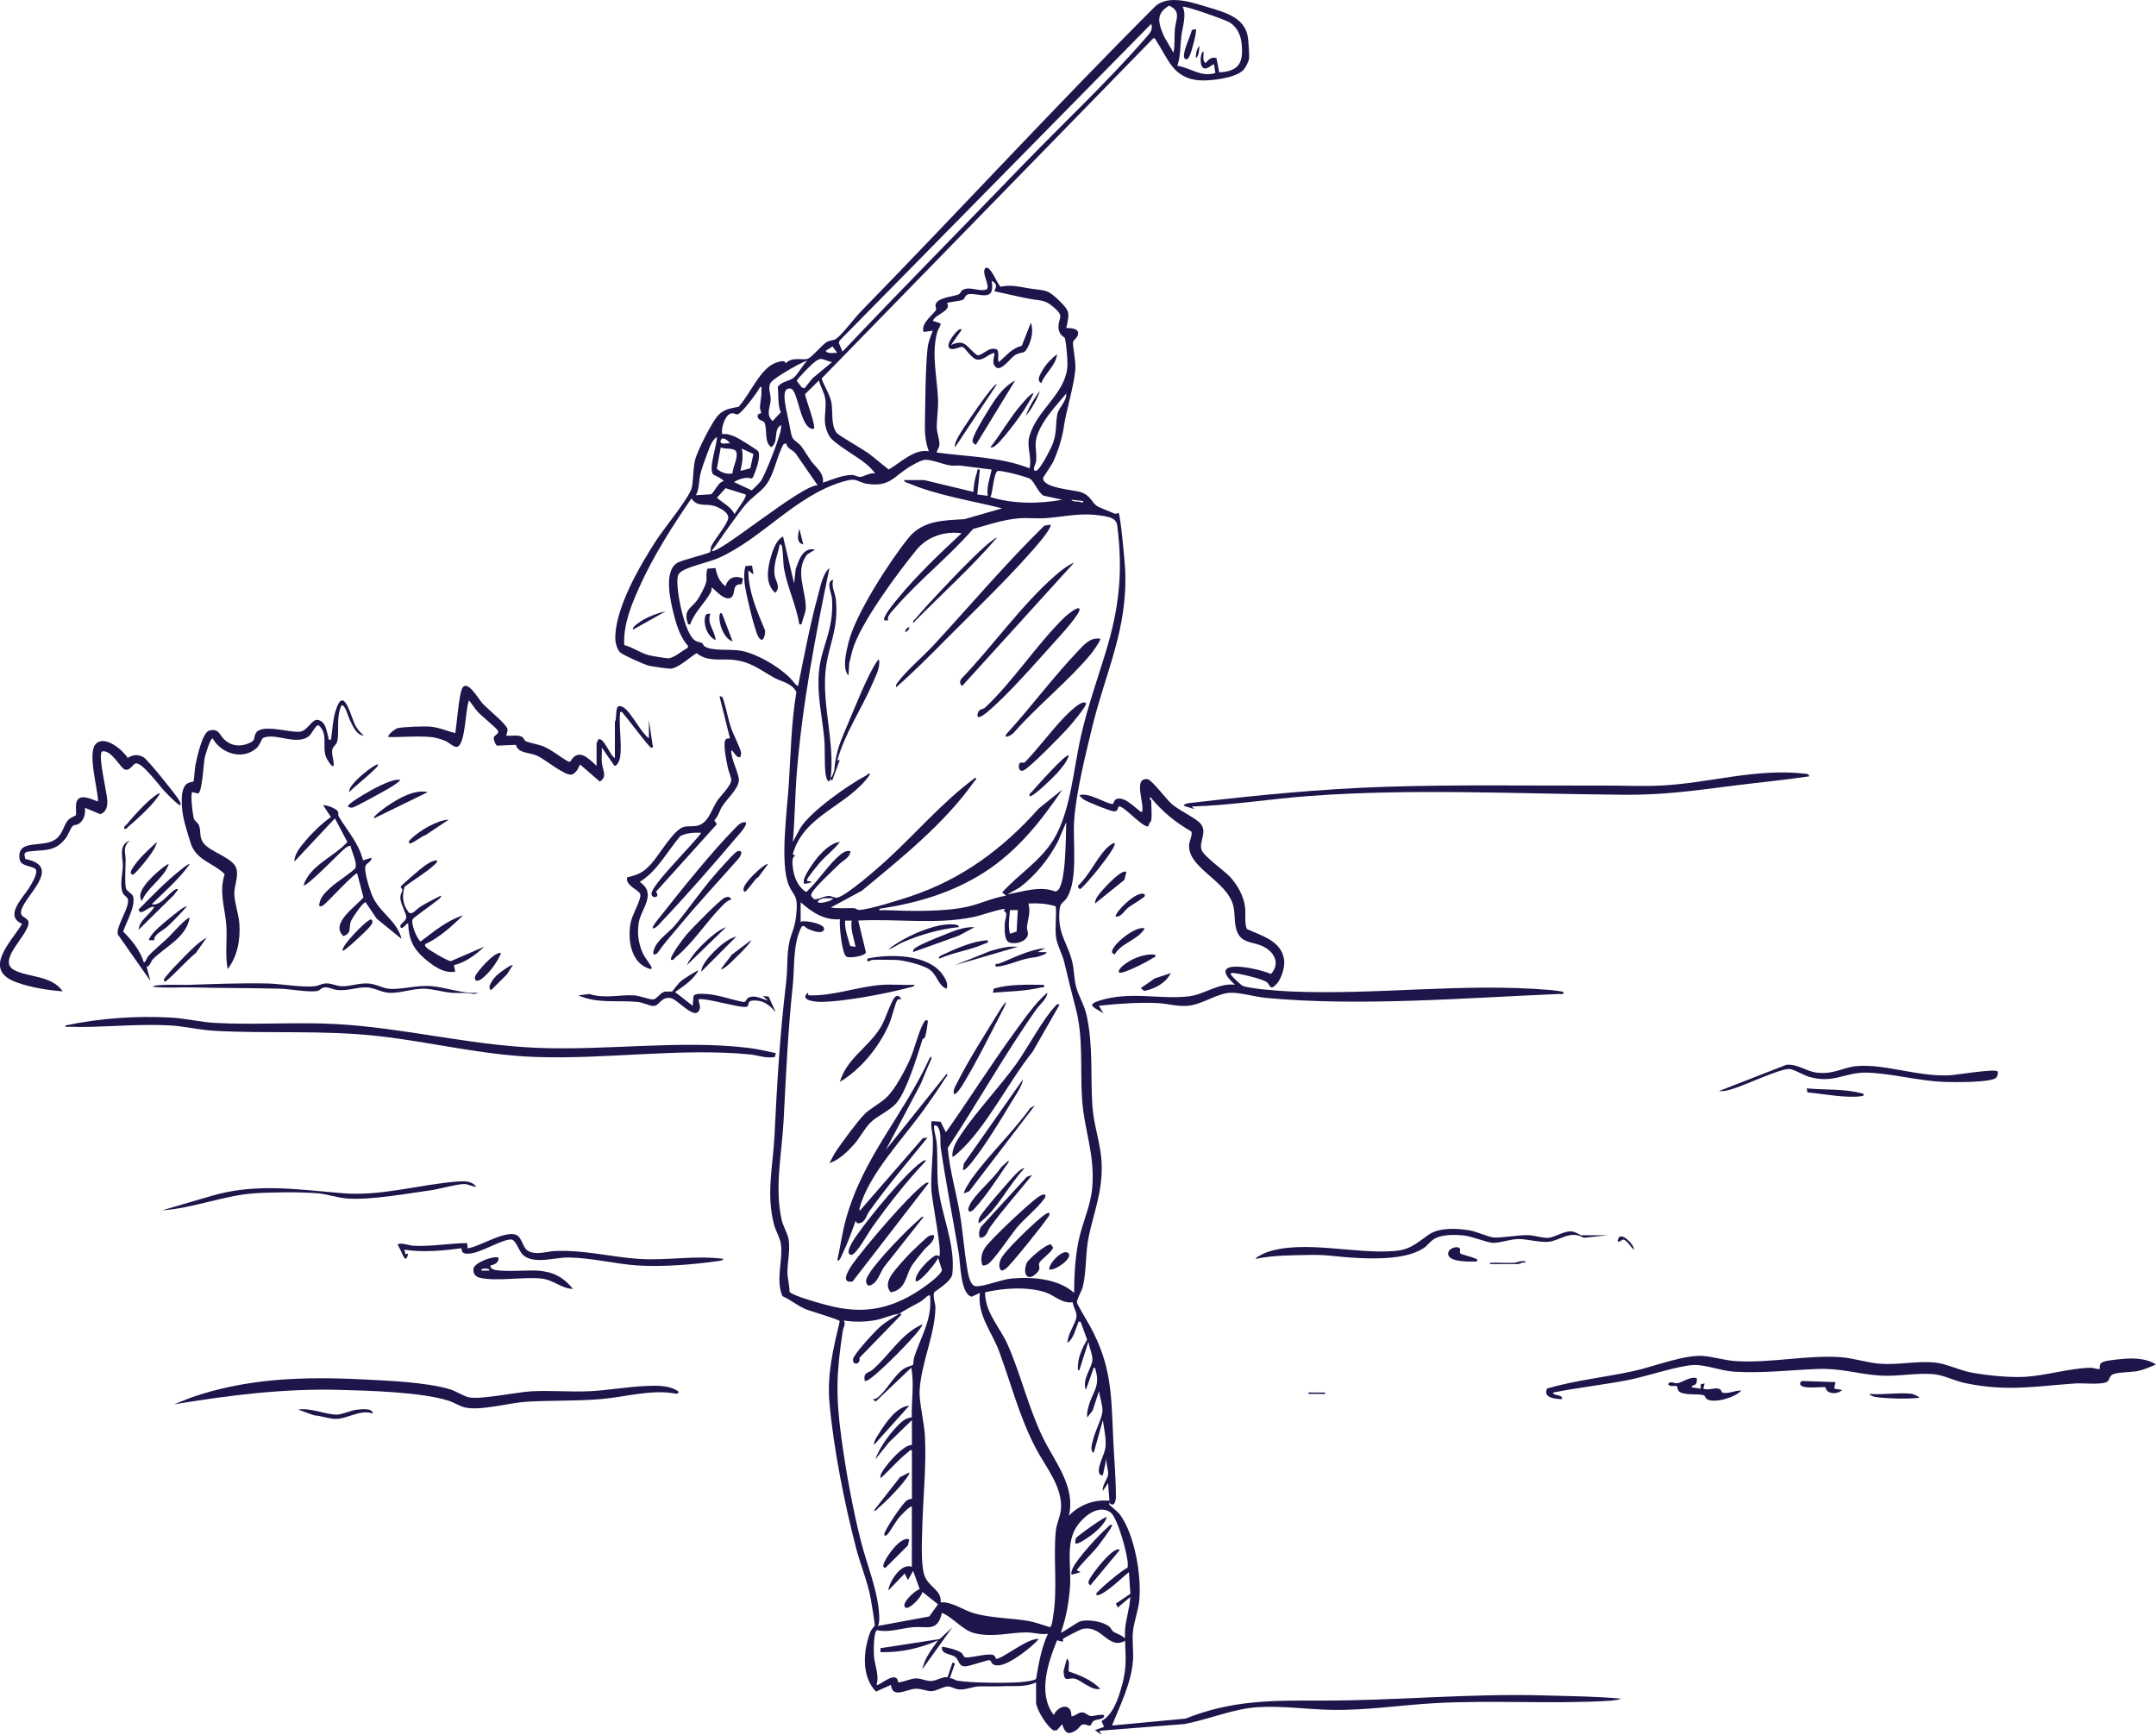 <svg width="599" height="482" viewBox="0 0 599 482" fill="none" xmlns="http://www.w3.org/2000/svg">
<g clip-path="url(#clip0_629_5895)">
<path d="M287.869 467.436C284.931 468.863 281.69 468.362 278.585 468.514C276.215 468.635 274.269 468.514 272.095 468.567C270.445 468.605 268.362 469.508 266.59 469.425C265.432 469.372 264.22 468.575 263.327 468.575C262.183 468.575 260.222 469.827 258.874 469.895C257.526 469.964 256.042 469.129 254.232 469.235C251.801 469.379 247.962 472.066 247.515 468.157L243.388 470.009C239.269 465.85 239.821 458.648 241.783 453.488C242.063 452.759 243.017 451.795 243.04 451.59C243.078 451.211 242.093 445.102 241.904 444.1C241.026 439.417 239.011 434.644 237.807 429.992C234.574 417.477 231.583 402.519 230.439 389.656C229.75 381.877 231.522 374.622 233.309 367.101C233.18 366.6 225.048 364.293 223.647 363.678C221.443 362.707 219.588 361.098 217.369 360.134C215.446 355.558 217.581 350.154 216.953 345.616C216.725 343.977 215.506 342.019 215.044 340.243C212.826 331.675 214.734 324.199 215.165 315.707C215.923 300.62 216.634 287.757 218.437 272.722C218.929 268.602 218.414 263.851 219.823 259.904C220.875 256.945 221.239 255.321 221.36 251.981C221.481 248.642 220.194 248.536 219.103 245.834C216.627 239.725 218.732 224.805 219.164 217.717C219.686 209.209 219.86 200.671 221.261 192.263C219.876 189.698 217.21 189.485 215.082 188.301C210.932 185.986 208.456 183.74 203.345 183.307C199.846 183.012 196.62 183.937 193.531 181.471C191.6 182.662 188.768 185.364 186.541 185.782C185.92 185.895 181.089 185.167 180.249 184.962C179.014 184.658 173.108 182.025 172.297 181.274C171.54 180.575 170.995 178.731 170.957 177.714C170.677 169.245 177.878 156.973 182.445 149.961C184.474 146.849 191.744 138 192.236 135.367C192.675 133.03 192.539 130.282 193.099 127.854C193.66 125.425 197.877 117.108 199.543 115.37C201.209 113.632 203.072 113.457 205.2 113.025C208.411 109.61 211.099 102.415 215.536 100.799C216.438 100.472 218.187 99.865 218.255 100.981C219.944 99.068 222.935 100.108 224.268 99.744C225.525 99.402 228.425 95.729 229.742 94.993C230.613 94.507 231.696 94.636 232.431 94.044C234.422 92.443 237.217 88.565 239.155 86.577C266.499 58.55 293.177 29.537 320.802 1.928C324.467 -1.738 331.35 0.721 335.848 2.079C340.346 3.438 345.965 4.887 346.722 10.488C346.859 11.505 347.116 15.3 347.041 16.203C346.972 17.007 346.071 18.768 345.496 19.398C343.406 21.705 336.121 22.57 333.107 22.312C325.936 21.69 324.58 16.446 321.226 11.277C321.014 10.951 320.953 10.518 320.408 10.648L228.266 105.162C228.978 107.28 230.606 109.716 231 111.894C231.454 114.398 230.787 118.079 232.446 120.28C232.953 120.948 239.602 124.75 241.094 125.82C243.108 127.262 244.94 128.977 246.917 130.457C250.287 128.514 253.937 124.682 258.064 125.387C257.193 123.08 256.913 120.728 256.958 118.269C257.087 111.78 257.072 103.113 257.7 96.799C257.867 95.107 258.563 93.452 259.154 91.881L256.61 92.238C255.656 89.779 259.661 87.146 260.048 86.068C260.192 85.666 259.843 85.18 259.896 84.786C260.154 82.668 264.879 82.441 266.34 81.796C266.878 81.56 266.939 80.892 267.363 80.627C269.407 79.374 271.899 81.15 274.079 80.422C275.329 79.572 272.361 75.55 273.883 74.396C275.367 73.963 276.965 78.912 278.032 79.671C280.993 78.98 283.507 79.784 286.271 80.187C290.61 80.817 291.012 80.331 294.419 83.678C297.319 86.531 297.145 87.047 296.229 91.145C297.198 91.123 299.417 91.198 299.523 92.42C299.644 93.786 298.258 94.378 298.137 95.008C297.925 96.086 299.016 100.601 298.743 102.954C298.122 108.388 296.282 113.655 295.495 119.005C295.063 121.927 293.821 125.759 292.541 128.431C292.102 129.341 289.792 132.589 289.792 132.855C289.792 135.655 298.228 136.058 300.326 136.763C303.029 137.674 303.234 139.549 304.816 140.641C305.036 140.793 309.367 142.63 309.678 142.713C310.178 142.858 310.73 142.463 310.768 142.501C311.321 143.047 312.495 156.214 312.586 157.99C313.434 174.732 307.247 186.404 303.453 202.015C301.583 209.71 298.872 220.555 298.417 228.296C298.069 234.215 299.493 244.233 296.502 249.325C295.623 250.82 294.593 250.623 294.389 252.672C293.73 259.267 296.32 261.445 297.789 266.788C298.448 269.178 298.349 271.683 298.932 274.02C299.622 276.767 301.295 279.219 301.939 282.3C303.771 291.058 302.923 298.73 303.499 307.329C303.847 312.573 305.801 317.756 306.051 322.978C306.429 330.81 304.036 336.334 302.499 343.491C301.537 347.999 301.886 353.243 300.841 357.493C300.538 358.722 299.114 361.029 299.213 361.917C299.273 362.441 302.272 367.427 302.832 368.452C308.966 379.721 308.709 387.614 309.307 400.212C309.549 405.335 310.034 410.768 310.034 415.884C310.034 417.083 309.504 419.01 308.216 417.523C308.231 417.69 308.141 417.917 308.216 418.069C308.3 418.259 310.533 419.966 311.207 420.9C315.259 426.531 317.084 437.49 316.569 444.29C316.334 447.371 315.032 450.505 314.759 453.404C314.517 455.969 314.963 458.846 314.767 461.426C314.312 467.634 311.23 473.773 308.936 479.442L329.374 477.522C342.232 472.385 353.348 472.468 366.926 472.506C387.871 472.567 407.81 470.472 429.051 471.079C436.146 471.284 443.257 471.322 450.329 471.975C450.329 472.195 448.043 472.506 447.611 472.536C431.633 473.553 414.708 472.316 398.511 473.235C388.894 473.781 379.481 475.291 369.796 475.086C363.034 474.942 356.249 473.925 349.456 474.343C342.664 474.76 335.954 477.727 329.056 479.033L305.467 480.9L306.02 481.992L304.21 480.717L306.747 479.807L306.035 478.213C309.284 476.361 310.677 472.013 311.654 468.514C313.419 462.192 312.487 459.445 312.548 453.412C312.578 450.535 313.934 446.764 314.009 443.743L310.556 446.65L310.019 445.572L314.055 442.833L313.646 436.822C311.412 438.643 308.966 441.117 306.497 442.582C306.331 442.681 304.513 443.834 304.574 442.833C304.604 442.271 311.889 436.033 313.214 435.653L313.328 435.183C313.6 432.716 310.511 421.666 308.565 420.247C305.074 417.713 300.568 421.689 298.819 424.679C296.161 429.233 297.622 435.441 297.297 440.639C297.039 444.79 296.184 449.678 294.76 453.571C295.033 453.837 299.235 450.718 300.205 450.467C302.393 449.906 306.126 450.482 307.982 451.803C308.701 452.319 308.86 453.002 309.322 453.374C309.867 453.814 315.206 455.559 311.215 456.417C307.489 457.214 305.558 451.37 300.568 452.653C300.053 452.789 295.487 455.134 295.328 455.385C295.063 455.81 296.267 456.561 293.685 455.757C291.171 461.942 288.24 470.609 292.761 476.513C294.063 473.751 297.781 473.022 297.668 476.885C298.789 476.862 299.546 475.716 300.727 475.792C301.583 475.845 302.302 476.71 303.014 476.809C303.65 476.892 304.627 476.513 305.467 476.498C305.998 476.49 306.937 476.209 306.747 477.059C305.998 477.902 304.718 477.606 303.847 478.167C303.302 478.524 303.181 479.397 302.87 479.458C302.166 479.587 301.424 478.858 300.583 479.23C300.174 479.412 299.629 480.308 299.091 480.679C296.858 482.197 295.858 481.643 295.116 479.063L293.67 480.725L292.829 480.846C290.981 480.004 287.854 474.828 287.854 473.052V467.406L287.869 467.436ZM326.027 14.639C326.466 12.537 326.239 10.382 326.398 8.272C326.617 5.426 328.321 3.127 324.815 1.563C320.9 3.901 321.9 6.542 323.422 10.162L326.027 14.647V14.639ZM338.756 20.104C344.42 19.815 345.534 17.227 344.935 11.9C344.685 9.653 343.557 7.331 341.55 6.185C340.248 5.441 329.116 1.472 328.571 1.89C329.745 4.166 328.511 7.513 328.208 10.086C327.89 12.803 328.003 15.55 327.11 18.275C330.782 18.844 333.592 21.515 337.666 20.286L337.287 17.91C336.909 17.554 334.834 20.316 333.834 18.275C333.463 17.516 333.387 14.753 334.372 14.268C334.485 15.368 333.963 16.764 334.917 17.538C335.773 16.559 336.515 15.732 337.961 16.134L338.733 20.096L338.756 20.104ZM319.848 6.625L233.309 94.591L233.037 95.259L234.074 97.695C250.506 80.346 267.31 63.346 283.878 46.157C294.904 34.72 307.966 22.486 318.22 10.632C319.355 9.319 320.438 8.394 319.848 6.625ZM276.238 80.93C276.927 79.534 277.04 78.927 275.511 78.016C276.571 84.148 272.103 81.371 269.226 81.727C268.021 81.879 268.135 83.002 267.522 83.306C266.908 83.609 263.417 83.936 263.145 84.216C264.349 86.47 260.07 87.153 259.154 89.134L261.343 89.87C261.297 90.766 260.661 91.343 260.411 92.215C258.7 98.355 260.366 104.707 260.616 110.968C260.722 113.639 260.214 116.554 260.275 118.959C260.313 120.257 261.017 122.094 261.002 123.376C260.987 124.56 260.404 124.757 260.237 125.736C268.885 126.905 277.805 126.92 286.036 130.108C286.786 127.08 285.135 124.295 286.021 121.16C288.043 114.026 295.51 109.754 296.487 102.506C296.736 100.677 296.29 95.782 295.858 93.93C295.79 93.627 294.131 93.21 294.071 90.902C294.01 88.595 295.57 87.981 293.473 86.03C290.262 83.048 289.739 83.716 285.946 83.01C282.697 82.41 279.456 81.575 276.222 80.915L276.238 80.93ZM232.62 98.051L231.31 96.26L229.356 97.505C230.144 98.469 231.537 97.945 232.62 98.051ZM231.159 100.609C228.19 99.964 228.364 98.863 225.881 100.958C225.237 101.497 221.292 105.413 221.367 105.838L222.768 107.659L223.518 107.887L225.699 105.155L231.151 100.609H231.159ZM224.26 100.245C224.131 100.131 221.988 101.193 221.602 101.398C220.118 102.18 214.514 105.322 213.999 106.528C213.348 108.046 214.143 109.367 214.113 110.991C214.067 113.199 212.644 115.036 214.635 116.994L216.93 114.58C215.998 112.326 216.377 109.906 216.082 107.538C216.975 106.035 219.368 105.868 220.466 104.988C221.632 104.054 223.041 101.368 224.268 100.245H224.26ZM243.161 131.565C242.502 130.639 241.639 129.766 240.791 129.03C238.421 126.981 231.575 123.209 230.432 121.198C228.092 117.092 229.826 114.383 229.265 110.71C229.023 109.139 227.895 107.295 227.531 105.709L223.662 109.526C223.874 110.991 226.797 118.443 226.085 119.187C222.246 119.43 221.829 108.357 219.686 107.978C217.543 107.598 217.907 110.513 218.126 112.053C218.414 114.102 219.171 116.979 219.573 119.346C220.133 122.602 220.489 121.874 222.246 123.589C223.048 124.37 224.525 126.958 225.366 128.112C226.691 129.926 229.008 131.406 228.629 134.13C231.083 133.272 234.15 131.937 236.77 131.975C237.489 131.982 238.299 132.544 238.989 132.514C239.996 132.468 241.805 131.17 243.161 131.58V131.565ZM211.5 114.77C211.546 114.702 211.114 113.723 211.137 113.176C211.205 111.537 211.637 110.217 211.538 108.426C211.515 108.016 211.781 107.424 211.182 107.523C210.501 108.919 205.957 115.104 204.844 115.142C204.216 115.165 203.754 114.558 202.83 114.975C201.33 115.651 200.301 119.058 200.634 120.637C202.073 120.439 203.133 120.895 204.397 121.418C205.139 121.729 210.47 125.031 210.637 125.365C211.485 127.034 209.887 130.988 209.176 132.68L208.782 132.961C207.214 132.407 205.329 133.136 203.905 133.933L208.812 136.232C208.986 136.232 211.061 134.1 211.334 133.72C212.621 131.906 216.68 121.517 216.945 119.308C216.99 118.899 217.021 118.489 216.99 118.079C214.719 119.392 216.453 122.815 214.264 124.264C212.205 122.739 213.295 119.475 212.394 117.426C212.114 116.796 210.569 116.918 210.486 115.651C210.433 114.831 211.364 114.96 211.5 114.763V114.77ZM296.221 109.352C293.389 112.805 290.141 116.053 288.414 120.287C287.081 123.574 288.126 124.871 287.877 128.127C287.816 128.886 286.62 130.616 287.687 130.844C288.755 131.072 292.072 124.439 292.496 123.285C293.715 119.923 293.177 118.018 293.76 115.081C294.124 113.268 296.396 111.484 296.221 109.352ZM198.188 131.838C196.673 130.472 199.293 123.445 199.172 121.373C197.612 122.526 197.135 124.408 196.461 126.124C195.886 127.588 195 130.07 194.629 131.572C194.114 133.637 194.318 135.777 193.364 137.591L197.484 137.348C198.37 137.059 199.596 133.758 200.99 133.758C201.338 133.28 198.317 131.96 198.188 131.846V131.838ZM202.815 123.187C202.459 122.526 200.74 121.092 200.27 122.283C199.68 123.778 202.073 123.042 202.815 123.187ZM218.437 123.194L217.695 123.414C215.794 126.799 215.165 131.535 212.932 134.601C211.447 136.642 208.918 138.114 207.192 140.141C205.616 141.985 204.057 144.261 202.656 146.151C200.982 148.42 199.468 150.841 197.726 153.057C199.271 154.431 222.745 134.608 227.168 134.843L220.996 125.919C220.178 124.955 218.626 124.628 218.437 123.194ZM203.519 131.55C203.534 129.857 205.102 127.232 204.571 125.623C204.11 124.226 201.346 124.962 200.263 124.279L199.15 130.214C200.346 131.322 201.883 131.838 203.511 131.542L203.519 131.55ZM209.319 126.139L206.086 124.644C206.578 126.784 206.169 128.719 205.723 130.836L208.456 130.123L209.319 126.139ZM251.158 133.394H256.791L270.422 136.672C270.528 134.942 270.838 132.908 271.422 131.277C271.626 130.692 271.225 130.298 272.239 130.48L271.52 137.393L274.42 137.765C274.064 135.177 275.011 132.939 275.511 130.48C272.671 130.085 269.809 129.766 266.969 129.387C266.053 129.265 265.068 129.478 264.106 129.341C261.888 129.015 259.078 127.71 257.003 127.755C255.974 127.77 253.248 129.341 252.278 129.971C248.166 132.627 247.046 135.253 241.192 134.464C237.701 133.993 238.572 132.476 233.998 133.872C220.784 137.902 211.614 149.764 199.543 155.076C196.87 156.252 191.41 157.36 189.389 158.742C188.866 159.106 188.412 159.523 188.291 160.191C187.655 163.576 190.116 175.612 192.88 177.798C193.766 178.496 194.508 178.352 195.083 178.693C195.303 178.822 195.409 179.392 195.78 179.619C197.93 180.97 202.928 180.287 205.874 180.811C210.523 181.638 217.869 186.017 220.64 189.69C220.898 190.031 221.314 190.479 221.723 190.601C223.427 182.321 225.025 173.525 227.281 165.39C227.948 162.969 228.554 159.44 230.447 157.816C226.577 176.515 222.889 195.746 221.367 214.825C220.86 221.185 220.837 227.598 220.277 233.942L222.374 230.034C225.222 225.457 235.702 218.05 240.594 215.508C240.904 215.349 241.359 214.575 241.715 215.174C235.702 223.985 223.245 226.3 220.254 237.388L221.004 237.759C219.785 238.01 220.201 240.522 220.368 241.675C220.708 244.036 221.807 246.35 223.775 247.754C224.23 247.853 224.381 247.473 224.639 247.231C227.206 244.787 229.629 241.068 232.31 238.526C233.385 237.509 234.733 236.143 236.27 236.484C236.156 238.344 234.263 239.027 233.173 240.112C231.613 241.66 226.221 246.608 225.547 248.149C225.426 248.43 225.275 248.65 225.403 248.976L226.1 249.796C226.842 250.175 229.061 248.923 230.273 248.938C231.06 248.946 231.992 249.568 232.673 249.409C235.233 248.817 243.736 241.349 246.084 239.217C254.452 231.597 261.827 222.824 270.982 216.085C271.588 216.464 270.823 216.882 270.619 217.178C262.539 228.728 250.241 238.564 239.443 247.496L230.818 252.148C232.984 252.513 235.127 252.277 237.194 252.323C237.671 252.331 238.065 252.862 238.898 252.816C241.722 252.664 249.931 250.061 252.975 249.044C267.226 244.301 278.699 235.786 288.604 224.645L295.154 219.371C289.293 228.159 282.333 236.78 273.315 242.472C264.296 248.164 254.724 250.949 244.267 252.52C244.183 253.158 245.092 252.862 245.531 252.877C252.513 253.15 262.213 253.431 268.915 251.906C272.444 251.101 275.904 249.416 279.517 248.87L278.434 247.967C283.144 242.745 289.035 239.315 292.761 233.183C297.501 225.382 298.266 213.429 300.356 204.367C302.257 196.118 304.816 189.007 307.247 181.038C310.958 168.843 312.033 158.81 310.397 145.992C310.147 144.102 308.413 143.692 306.8 143.404C300.462 142.273 296.555 143.503 290.603 143.966C288.134 144.155 285.522 143.814 283.023 144.019C278.706 144.368 274.488 145.84 270.346 146.978C263.675 154.659 255.466 161.087 248.802 168.736C248.015 169.639 246.137 171.4 246.811 172.379H245.72C244.94 171.635 248.719 167.165 249.363 166.384C254.626 159.948 261.077 153.816 267.166 148.162C262.509 147.525 257.67 149.065 254.656 152.746C249.499 159.053 238.867 173.328 236.815 180.765C236.497 181.919 236.232 183.095 235.944 184.264L235.725 187.679C233.885 185.736 235.127 181.099 235.725 178.579C237.565 170.801 247.25 155.812 252.437 149.43C256.398 144.557 262.183 144.611 267.984 144.246L278.434 141.241C270.119 139.154 260.207 137.613 252.346 134.236C251.9 134.047 251.271 134.039 251.173 133.409L251.158 133.394ZM286.309 133.136C285.476 132.476 278.025 130.601 277.199 130.867C276.063 131.231 275.851 136.915 275.147 138.122C281.591 140.042 288.566 140.042 295.139 138.85L289.921 137.712C288.452 136.87 287.513 134.084 286.317 133.136H286.309ZM207.176 137.401L201.588 135.64L199.187 138.304C200.853 139.807 203.034 140.74 204.087 142.858C204.518 141.977 207.661 137.963 207.176 137.401ZM197.302 153.361C197.461 153.171 197.37 152.238 197.643 151.706C198.748 149.574 201.52 146.409 202.262 144.292C202.906 142.448 199.634 140.869 198.105 140.482C195.878 139.921 193.796 140.945 192.1 138.494C186.806 146.174 181.528 154.469 177.682 163.014C175.387 168.114 173.138 173.533 173.433 179.24C175.758 179.809 177.984 181.486 180.264 182.048C181.089 182.253 184.883 182.905 185.61 182.905C187.2 182.913 189.563 180.758 191.024 180.029L191.176 179.505C189.245 177.342 188.169 174.383 187.435 171.59C186.428 167.773 184.118 158.848 188.154 156.404C189.586 155.539 196.923 153.831 197.309 153.376L197.302 153.361ZM300.947 139.222L297.683 138.858C297.751 139.374 299.379 139.359 299.864 139.404C300.242 139.442 301.022 139.943 300.947 139.222ZM279.872 248.498C284.174 247.769 288.975 246.024 293.208 247.716L293.859 247.42C296.259 245.151 296.093 232.03 296.221 228.47L293.866 233.942C291.246 238.845 287.672 243.254 283.257 246.624L279.865 248.498H279.872ZM231.522 249.598C230.538 249.644 229.493 249.462 228.516 249.674C227.107 249.985 226.501 251.109 228.546 250.805C229.303 250.691 231.083 250.297 231.522 249.598ZM233.347 255.419C228.932 255.73 225.578 253.476 222.443 250.684V256.148C223.525 255.51 229.197 256.74 228.963 258.106C228.667 259.836 225.6 258.546 224.616 258.151C223.715 257.787 223.162 256.55 222.518 257.863C220.269 262.515 220.784 268.738 220.254 273.808C218.884 286.815 218.391 298.343 217.71 311.328C217.233 320.488 215.15 329.747 217.149 338.854C217.589 340.842 218.899 342.808 219.133 344.516C219.55 347.574 218.755 350.739 218.77 353.592C218.778 355.118 219.376 357.22 219.345 358.874C219.913 360.066 229.932 362.737 231.81 363.139C240.162 364.907 246.75 363.724 254.027 359.39C255.603 358.457 261.524 354.472 261.698 352.856L260.608 349.41C260.51 350.526 255.186 356.795 254.429 355.96C253.838 353.994 258.775 349.039 260.116 348.788C260.388 348.735 260.691 349.001 260.964 349.039C261.789 347.893 258.965 333.633 258.791 330.999C258.488 326.393 259.313 321.24 259.169 316.413C259.116 314.781 258.533 313.18 258.791 311.51L261.343 311.677L262.789 314.607C269.248 305.507 275.177 295.998 281.758 286.982C284.567 283.135 287.407 278.915 290.959 275.804C290.989 277.473 288.899 279.052 287.937 280.425C279.161 292.872 271.724 306.274 263.311 318.963C263.849 325.178 265.651 331.181 266.689 337.298C267.514 342.178 267.855 347.286 268.658 352.082C268.915 353.615 269.369 357.409 271.285 357.394C273.89 357.371 278.146 355.489 281.16 355.231C286.854 354.738 294.033 355.277 298.417 359.231C298.433 354.571 298.713 349.532 299.622 344.948C300.636 339.833 303.037 335.151 303.468 329.861C304.218 320.572 301.159 313.855 300.614 305.136C300.091 296.894 301.022 288.394 298.895 280.266C297.759 275.917 296.729 271.85 295.707 267.433C295.207 265.285 293.745 262.652 293.427 260.61C292.996 257.848 293.594 254.622 293.306 251.807C290.777 251.04 288.346 250.919 285.711 251.04C286.415 253.484 285.597 255.176 285.332 257.438C285.234 258.273 285.734 259.115 285.552 259.798C285.052 261.711 282.197 262.416 280.501 261.9C278.918 261.415 279.123 257.984 279.145 256.671C279.161 255.533 280.251 253.522 278.896 253.15L279.161 252.505C276.056 252.991 273.148 254.251 270.074 254.873C259.979 256.914 248.742 255.222 238.443 255.784L240.586 264.64C240.268 265.665 236.013 266.317 235.164 265.801C233.892 265.027 233.127 257.119 233.355 255.412L233.347 255.419ZM282.78 252.877H280.599C280.448 255.176 280.001 257.119 280.599 259.434L282.44 258.842L282.78 252.877ZM236.618 255.791H234.801C234.642 258.227 235.558 260.557 236.217 262.857L237.709 263.077C237.217 260.618 236.255 258.379 236.618 255.791ZM260.51 313.074C260.305 312.801 259.472 312.262 259.502 313.165C259.548 314.576 260.116 316.125 260.237 317.536C260.563 321.3 260.267 325.528 260.608 329.186C261.38 337.405 265.485 345.396 264.599 353.926C264.364 356.195 259.608 358.775 259.51 359.132C259.139 360.468 259.919 362.145 259.889 363.412C259.737 370.979 255.921 378.682 255.497 386.392C255.322 389.504 256.814 395.454 256.988 399.112C257.382 407.657 256.451 416.111 256.231 424.611C256.14 428.057 255.815 434.5 256.784 437.573C257.867 441.004 261.676 441.694 261.343 445.216C264.568 444.973 267.741 447.538 271.081 448.388C275.98 449.632 280.97 449.579 285.787 450.406C287.755 450.748 289.762 451.545 291.67 452.114C292.246 451.993 292.45 449.989 292.556 449.352C293.912 441.277 292.572 433.164 293.336 425.362C293.526 423.442 294.556 421.355 294.745 419.496C295.381 413.22 290.383 407.444 287.687 402.238C283.098 393.359 280.993 384.715 277.616 375.54C275.602 370.083 271.437 365.401 272.247 359.246L269.975 360.286C266.848 359.671 266.833 350.906 266.371 348.196C264.72 338.459 262.812 328.692 261.373 318.963C261.123 317.278 261.623 314.592 260.525 313.074H260.51ZM298.009 361.834C295.086 362.266 292.935 359.899 290.413 359.064C285.529 357.447 278.623 357.872 273.678 359.079C273.671 364.725 277.782 368.694 279.941 373.567C283.553 381.725 285.673 390.923 289.626 399.195C292.927 406.101 298.932 412.924 296.964 421.166C299.856 418.1 304.051 416.567 308.231 416.976L307.86 412.059L306.414 414.244C306.126 412.681 307.732 411.011 307.86 409.66C307.989 408.31 307.096 406.299 307.497 404.781L306.406 409.881C305.717 409.994 305.414 409.585 305.308 408.962C305.013 407.202 306.921 404.09 307.141 402.056C307.383 399.749 306.725 396.903 306.406 394.589L303.862 403.688C302.651 403.05 303.499 400.834 303.764 399.764C304.279 397.662 306.164 393.989 306.293 392.168C306.406 390.589 305.566 388.191 305.316 386.567L303.574 391.917L302.052 393.852C301.931 392.775 302.166 391.803 302.431 390.779C303.415 386.977 305.672 385.277 304.475 381.034C304.369 380.662 304.392 379.926 303.87 380.017L301.689 386.203C300.553 383.281 303.287 380.169 303.499 377.976C303.65 376.397 302.522 374.333 302.408 372.732L299.864 380.738C299.258 380.837 299.478 379.858 299.493 379.456C299.569 376.815 300.803 374.462 302.03 372.193L300.235 367.268C299.311 367.124 299.667 367.344 299.478 367.776C298.698 369.529 298.334 371.829 296.608 373.096C296.517 370.842 298.826 367.776 299.076 365.909C299.243 364.634 298.145 363.124 298.024 361.841L298.009 361.834ZM249.704 365.074C247.992 365.165 245.206 366.471 243.252 366.805C240.276 367.306 237.421 367.389 234.437 366.903C235.051 368.072 234.301 368.748 234.157 369.719C232.378 381.467 232.158 387.629 233.756 399.461C235.005 408.727 236.853 418.912 239.117 427.965C240.829 434.803 243.964 441.952 244.274 449.033C244.312 449.981 244.342 450.9 243.895 451.772L258.17 449.147L260.608 445.762L256.254 442.301C256.224 443.538 252.574 447.424 251.536 446.665C250.113 445.618 254.3 441.808 255.519 441.558L253.702 436.473L252.248 439.023L251.347 437.209L246.803 441.937C247.023 439.486 250.468 434.052 253.338 435.38V418.623C252.967 418.198 250.241 421.128 249.885 421.53C248.863 422.683 247.114 425.871 246.447 426.463C246.008 426.85 245.539 426.736 245.72 426.099C246.152 424.558 250.605 417.94 251.877 416.954C252.543 416.438 253.354 416.513 253.354 416.438V402.959C252.717 402.8 252.627 403.225 252.263 403.506C249.681 405.486 247.227 408.385 244.812 410.609C244.532 410.662 244.592 410.275 244.63 410.063C244.903 408.317 250.892 401.259 253.354 401.502V394.581L246.985 400.766L243.176 405.502C244.221 402.534 246.667 399.058 248.802 396.759C250.06 395.401 251.347 394.012 253.308 393.807C253.195 389.155 254.05 384.609 253.172 380.01L243.29 389.428L242.449 388.76C243.055 388.798 243.456 388.601 243.926 388.236C246.296 386.354 248.31 382.309 250.991 380.382C251.794 379.805 253.573 379.35 253.664 379.236C253.77 379.107 253.778 377.756 253.967 377.171C255.686 371.829 258.889 366.721 258.435 360.885C258.404 360.498 258.639 359.671 257.897 359.982C257.526 360.142 256.375 361.318 255.64 361.728C253.619 362.851 251.672 363.83 249.719 365.082C249.961 365.067 250.461 364.953 250.446 365.264L238.784 377.278C239.17 379.175 236.808 379.494 236.997 377.672C237.141 376.291 243.411 369.514 244.827 368.368C246.243 367.222 248.129 366.099 249.726 365.082L249.704 365.074ZM291.133 453.958C289.096 454.262 287.089 453.556 285.135 453.564C280.312 453.594 276.268 454.975 271.05 453.867C267.507 453.116 265.015 449.549 261.706 448.122C260.441 453.594 257.632 451.75 253.528 452.137C250.279 452.44 246.932 453.685 243.691 452.949C242.691 453.139 242.729 458.884 242.805 459.961C242.987 462.701 244.357 465.509 243.532 468.157C244.077 468.696 249.158 463.71 249.537 467.444C251.188 467.383 252.982 466.336 254.618 466.344C255.989 466.344 257.42 467.186 258.934 467.057C260.222 466.943 261.82 465.858 263.281 465.995L264.614 461.972L265.326 462.147L263.879 466.336C264.659 466.199 265.348 466.882 265.962 466.981C269.937 467.619 278.464 467.672 282.614 467.452C283.568 467.398 287.581 467.08 287.861 466.435C288.581 462.17 289.323 457.912 291.133 453.958Z" fill="#1C164A"/>
<path d="M319.855 227.924C319.802 228.22 319.06 228.964 319.097 229.533C317.81 230.459 311.858 223.386 310.806 224.122C310.51 224.327 310.684 225.662 309.306 225.412C308.019 225.177 302.029 222.824 300.976 222.065C300.56 221.762 300.227 221.359 299.863 220.995C302.158 219.91 307.671 223.507 309.102 223.386C309.42 223.355 309.465 222.369 310.033 222.088C312.684 220.752 316.78 226.171 317.31 225.556C318.015 223.34 314.705 215.88 318.87 216.517C319.991 216.692 324.088 222.103 325.496 223.355C327.473 225.116 332.311 227.355 333.508 228.804C335.568 231.309 333.054 233.714 333.826 236.128C334.401 237.942 340.194 241.926 341.845 243.755C343.852 245.971 345.571 249.06 345.919 252.057C346.162 254.114 345.669 256.224 346.411 258.121C350.516 260.026 356.029 261.377 356.771 266.697C357.043 268.624 356.029 271.941 354.688 273.39C352.803 275.447 352.916 273.626 351.932 272.882C350.713 271.964 344.261 270.453 342.565 270.34C342.125 270.309 341.8 270.362 342.027 270.886C342.171 271.22 344.768 273.694 345.207 273.891C347.161 274.756 355.627 275.348 358.179 275.462C382.411 276.563 406.689 272.988 430.89 275.09C431.398 275.136 434.298 275.47 434.351 275.637C434.593 276.479 433.571 276.16 433.079 276.176C406.946 277.284 377.572 279.704 351.659 277.261C348.721 276.988 344.655 275.773 341.883 275.842C338.256 275.94 334.068 279.059 330.206 279.446C327.109 279.758 324.421 278.832 321.506 278.703C316.084 278.475 310.684 278.877 305.315 279.446L306.588 281.632C304.672 280.076 301.173 279.378 305.512 278.012C314.183 275.28 322.49 277.838 330.479 276.805C334.659 276.267 338.604 273.049 343.11 273.618C334.545 265.892 349.259 268.92 353.121 270.628C355.824 267.585 353.976 264.405 350.743 262.879C348.562 261.847 345.677 262.022 344.261 259.904C342.61 257.438 343.337 254.471 342.648 251.685C340.929 244.719 330.062 241.258 330.365 234.822C330.426 233.593 331.463 231.848 330.941 231.005C326.564 228.486 322.846 225.45 319.665 221.534C319.067 221.807 319.847 222.384 319.847 222.445C319.847 224 320.089 226.528 319.847 227.909L319.855 227.924Z" fill="#1C164A"/>
<path d="M583.378 380.374C583.295 379.289 583.394 378.727 584.454 378.355C585.718 377.907 590.088 377.498 591.557 377.467C594.063 377.407 596.865 377.725 599 379.107C597.365 379.812 595.706 380.579 593.934 380.943C592.163 381.307 588.202 381.232 586.907 381.915C586.029 382.377 586.158 383.296 585.544 383.827C584.317 384.89 578.668 384.244 576.654 384.389C565.273 385.193 557.541 386.726 545.864 384.275C543.078 383.69 540.117 382.112 537.391 381.839C532.438 381.345 527.175 382.56 522.132 382.195C515.877 381.748 511.523 380.093 504.685 380.382C497.082 380.708 489.442 381.611 481.763 381.125C478.181 380.898 473.676 379.114 470.503 379.274C466.058 379.494 457.258 382.514 452.162 383.486C445.286 384.798 438.297 385.565 431.436 386.939C431.709 387.971 434.253 387.356 433.973 388.752C432.209 388.714 428.581 388.456 429.831 385.8C437.706 383.501 445.953 382.689 453.972 380.928C459.545 379.699 468.117 376.276 473.373 376.777C476.281 377.05 479.37 378.029 482.49 378.203C492.084 378.742 502.027 376.473 511.235 377.08C514.953 377.323 518.785 378.674 522.473 378.932C527.402 379.281 532.506 378.112 537.383 378.56C540.776 378.871 544.206 380.708 547.674 381.361C551.945 382.165 558.162 382.787 562.463 382.56C568.392 382.241 574.912 380.177 580.698 380.04C581.652 380.017 582.424 380.442 583.363 380.382L583.378 380.374Z" fill="#1C164A"/>
<path d="M215.513 292.606L215.316 293.676C212.878 294.169 210.568 293.19 208.403 292.978C189.078 291.103 168.495 294.382 148.815 293.684C133.995 293.16 119.797 289.532 105.167 287.885C89.689 286.14 74.665 287.271 59.398 286.398C55.302 286.163 51.182 285.123 47.07 284.91C39.952 284.539 32.698 285.1 25.625 285.305C23.634 285.366 21.415 285.366 19.423 285.29C18.984 285.275 18.068 285.563 18.159 284.933C27.745 282.915 37.612 282.209 47.434 282.732C51.47 282.945 55.748 284 59.762 284.22C70.863 284.835 82.373 283.916 93.596 284.554C112.3 285.616 129.989 290.291 148.83 291.126C168.215 291.991 189.297 288.864 208.032 291.172C210.53 291.475 213.06 292.075 215.513 292.606Z" fill="#1C164A"/>
<path d="M48.336 390.202L53.144 388.289C68.683 382.901 84.562 382.453 100.874 383.273C107.916 383.63 118.109 384.039 124.75 385.937C126.59 386.46 128.619 387.819 130.111 388.214C133.208 389.026 143.651 386.772 147.755 386.567C152.942 386.309 158.205 386.779 163.392 386.574C168.579 386.369 174.312 385.299 179.719 385.087C182.679 384.973 186.193 384.882 188.631 386.741C188.132 387.485 187.867 387.242 187.162 387.128C180.597 386.089 173.736 388.153 167.004 388.737C160.106 389.337 153.162 389.048 146.294 389.473C141.47 389.769 133.42 392.092 129.089 391.044C127.696 390.703 126.007 389.602 124.454 389.132C116.761 386.779 102.646 386.4 94.323 386.18C78.701 385.762 63.67 387.69 48.328 390.194L48.336 390.202Z" fill="#1C164A"/>
<path d="M502.685 215.713C495.635 216.73 488.539 217.428 481.474 218.316C470.752 219.667 462.248 220.912 451.237 220.828C422.227 220.608 392.634 219.022 363.654 221.177C352.817 221.989 341.989 223.773 331.122 224.092L331.842 224.813L328.941 223.902C328.79 223.173 330.888 223.09 331.342 223.037C349.069 220.957 366.88 219.204 384.728 218.62C404.901 217.952 425.286 218.354 445.414 218.271C450.654 218.248 456.25 218.529 461.437 218.271C474.909 217.595 487.744 213.421 501.42 214.962C501.965 215.023 502.541 215.038 502.677 215.698L502.685 215.713Z" fill="#1C164A"/>
<path d="M101.04 204.42C98.904 204.17 97.927 201.506 97.094 199.821C96.807 199.245 95.731 195.389 94.868 196.05C93.323 199.055 94.338 203.199 93.694 205.991C93.467 206.978 92.49 207.365 92.324 208.26C92.036 209.763 92.899 211.289 92.68 212.799C92.203 213.398 90.718 210.735 90.575 210.355C89.431 207.342 91.294 203.844 88.492 201.506C87.78 201.354 86.576 203.882 85.963 204.42C82.57 207.38 76.596 203.494 73.135 205.02C72.681 205.217 72.264 207.001 71.249 207.889C67.327 211.304 61.489 209.391 59.065 205.157C58.384 205.172 57.044 209.756 56.869 210.598C56.544 212.184 56.173 220.327 55.007 220.479L53.431 220.084C52.803 220.524 53.568 226.543 53.871 227.476C54.068 228.098 54.938 228.485 55.279 229.343C55.961 231.081 55.218 232.462 56.544 234.268C58.376 236.765 64.995 238.351 65.714 241.47C66.244 243.762 65.085 246.13 65.101 248.278C65.123 250.782 66.327 254.046 66.509 256.702C66.805 261.05 65.964 265.794 63.245 269.262C62.481 265.247 63.162 261.111 62.874 257.066C62.534 252.323 60.769 247.815 62.428 242.897C59.277 239.725 54.461 239.057 52.962 234.223C51.993 231.111 50.667 227.135 50.531 223.909C50.455 222.141 50.342 219.174 51.788 217.891C52.432 217.322 53.689 217.216 53.757 217.132C53.901 216.958 54.128 213.467 54.272 212.723C54.636 210.826 56.18 203.608 58.051 203.032C60.769 202.189 60.981 204.261 62.344 205.506C64.26 207.259 66.532 207.539 68.902 206.606C71.272 205.673 70.242 205.21 71.091 203.699C72.628 200.952 80.829 203.715 83.411 203.297C85.478 202.963 86.485 200.004 88.159 200.004C90.575 200.345 90.696 203.115 91.241 204.974C91.4 205.506 91.037 205.612 91.975 205.506C92.301 202.895 92.475 200.004 93.248 197.492C95.61 189.827 97.488 199.624 98.957 201.969C99.624 203.032 100.176 203.57 101.062 204.405L101.04 204.42Z" fill="#1C164A"/>
<path d="M172.282 210.439C172.191 211.061 171.51 212.92 170.699 212.776L167.201 207.707C167.269 209.08 167.087 210.515 167.201 211.888C167.375 213.915 168.867 215.782 166.648 217.163L161.196 212.442C161.022 212.389 160.401 214.78 158.848 215.205C157.031 215.698 151.337 210.894 149.148 209.946C146.96 208.997 143.961 209.376 143.34 206.955L138.115 207.183C137.608 206.933 137.093 205.476 137.168 204.96C137.274 204.261 138.804 203.935 138.319 202.979C138.009 202.364 133.677 198.85 132.655 197.704C131.792 196.733 131.141 195.595 130.3 194.6C129.301 196.877 129.338 206.622 127.112 207.472C126.196 207.821 124.787 206.318 123.773 205.878C122.826 205.476 121.1 204.952 120.092 204.831C116.253 204.383 111.831 204.868 107.954 204.793C107.416 204.314 109.862 202.47 110.4 202.334C111.869 201.962 117.737 201.757 119.396 201.886C121.94 202.083 124.076 203.093 126.491 203.7C127.029 200.049 127.256 195.883 128.051 192.316C129.142 187.444 132.822 194.069 133.935 195.321C135.328 196.892 140.644 201.127 140.97 202.516C141.136 203.244 140.727 203.745 140.667 204.421C141.931 204.535 143.476 204.178 144.688 204.58C145.566 204.868 145.604 205.665 146.005 205.901C146.801 206.371 149.58 206.796 150.973 207.388C153.517 208.473 155.592 210.34 157.993 211.661L158.477 211.554C160.711 207.676 163.559 210.758 165.747 212.799V206.424C165.747 206.295 166.209 205.87 166.118 205.514C167.663 204.413 169.579 210.242 170.836 210.613V200.596C171.601 199.306 170.465 195.018 173.107 196.482C175.281 197.689 177.999 203.518 180.286 205.149V200.049L181.286 206.88C181.498 207.327 181.483 207.957 180.839 207.692C180.15 207.411 174.531 199.807 173.312 198.471C172.986 198.114 172.994 197.689 172.29 197.856C171.881 201.734 172.835 206.69 172.29 210.424L172.282 210.439Z" fill="#1C164A"/>
<path d="M50.145 223.735C49.842 224.114 46.162 220.327 45.776 219.917C44.405 218.483 39.437 211.66 37.681 212.123C36.923 212.321 36.105 214.195 34.773 213.846C33.44 213.497 31.009 208.192 28.336 208.792C27.132 209.854 29.745 220.281 29.813 222.444C29.866 224.053 29.578 225.639 27.859 226.216L23.611 224.456C23.755 226.277 23.361 227.954 21.763 228.979C21.339 229.252 20.642 229.108 20.158 229.555C19.673 230.003 18.878 232.075 18.318 232.811C15.455 236.583 12.744 236.09 8.564 236.522C6.914 236.697 6.467 236.894 7.057 238.678C17.644 240.787 6.686 248.93 5.861 253.142C5.475 255.131 8.11 254.797 7.921 256.595C7.542 260.246 -1.106 267.076 4.142 269.641C8.125 271.592 14.403 271.06 17.424 275.447C13.259 275.143 8.42 274.354 4.505 272.912C-5.074 269.398 3.074 261.771 6.149 256.686C0.893 254.448 6.717 249.181 8.398 246.191C8.996 245.128 10.768 242.313 9.799 241.387C8.269 240.423 5.634 240.711 5.407 238.495C4.831 232.955 11.911 235.718 15.433 233.206C17.454 231.764 17.545 229.51 18.878 227.916C19.544 227.127 20.938 226.694 21.006 226.588C21.476 225.837 20.385 222.604 22.157 221.723C23.793 220.927 27.049 222.847 27.246 222.634C27.223 219.265 24.141 208.966 26.701 206.613C29.26 204.261 34.084 208.374 35.477 210.575C36.938 209.695 38.43 209.49 39.952 210.446C41.058 211.137 48.858 220.775 49.66 222.209C49.941 222.71 50.289 223.067 50.145 223.719V223.735Z" fill="#1C164A"/>
<path d="M205.714 210.257C204.722 210.955 203.866 208.739 203.177 208.435C202.943 210.697 205.449 215.144 205.283 216.905C205.063 219.25 201.966 221.997 200.694 223.978C199.883 225.245 199.558 226.831 198.46 227.939L199.164 229.002L182.247 247.777C183.572 249.561 181.02 249.728 180.998 248.339C180.952 245.895 192.97 234.208 194.817 231.385C192.879 231.316 190.789 231.392 189.009 232.303C185.367 236.56 182.595 242.07 177.734 245.045C182.626 248.354 178.067 252.505 177.454 256.429C176.992 259.381 177.363 261.969 178.506 264.671C179.112 266.105 180.619 267.782 180.998 268.738C181.505 270.021 178.87 268.495 178.552 268.275C174.947 265.832 174.402 260.011 175.288 256.087C175.757 254.008 177.953 250.312 177.923 248.68C177.9 247.269 173.63 246.237 174.243 243.762C177.461 243.057 178.809 242.336 180.99 239.945C183.171 237.555 187.215 230.375 190.062 229.73C191.22 229.465 192.318 229.685 193.454 229.487C196.771 228.926 197.627 224.987 199.24 222.536C200.179 221.109 203.23 218.233 203.162 216.677C203.132 215.865 202.397 214.302 202.201 213.247C201.928 211.774 200.633 206.143 201.731 205.339C201.973 205.157 202.481 205.21 202.806 205.149L199.914 193.507C200.709 193.378 200.784 193.834 200.981 194.433C201.776 196.831 202.231 199.617 203.079 202.167C203.73 204.125 205.563 207.502 205.904 209.133C205.957 209.369 205.767 210.226 205.722 210.257H205.714Z" fill="#1C164A"/>
<path d="M103.213 238.306C103.327 239.361 101.911 239.786 101.585 240.499C100.987 241.797 102.683 247.064 103.304 248.604C105.341 253.659 110.233 255.594 111.573 260.891L104.66 255.26L101.578 250.699C100.889 250.532 97.951 254.956 97.572 255.784C96.762 257.552 97.92 259.259 95.399 260.094C91.635 256.611 98.776 251.943 100.987 249.34L99.223 242.677C98.791 242.229 90.923 250.691 90.158 251.253C89.659 251.617 89.424 251.936 88.689 251.784C88.704 249.363 90.507 247.83 92.15 246.335C93.24 245.341 98.352 241.911 98.693 241.228C99.412 239.793 97.632 236.606 97.405 235.035C96.731 234.989 96.277 235.407 95.777 235.771C94.891 236.416 84.971 246.737 84.328 245.963C86.198 240.34 92.725 238.146 96.512 233.95L93.043 227.385L81.783 239.406C81.776 237.183 83.676 235.042 85.062 233.403C86.91 231.21 89.651 228.592 91.953 227.013L89.772 223.742C90.794 223.613 93.225 224.615 93.808 225.366C94.179 225.837 93.839 226.406 94.104 226.854C96.421 230.755 99.783 234.428 100.851 239.05L103.221 238.313L103.213 238.306Z" fill="#1C164A"/>
<path d="M200.989 349.775C200.929 350.306 199.407 350.389 198.945 350.458C192.228 351.406 183.557 352.074 176.825 351.589C170.745 351.148 164.179 349.479 157.94 349.395C154.108 349.342 148.375 351.414 145.293 348.689C144.226 347.741 143.309 344.394 142.007 344.394C139.296 344.386 133.594 348.143 130.292 348.333C127.627 348.485 128.619 346.982 128.089 346.838C122.871 347.536 117.54 348.022 112.308 347.232L112.671 348.492L113.391 348.318C112.611 352.18 111.52 347.043 110.49 345.957C110.687 344.994 113.868 346.079 114.678 346.124C119.751 346.428 124.719 345.441 129.755 345.396L129.929 346.853C133.208 346.466 141.189 341.222 143.908 343.415C144.998 344.295 145.384 346.618 146.475 347.399C148.64 348.948 151.942 347.68 154.29 347.589C162.377 347.27 169.783 349.274 177.537 349.79C185.352 350.306 193.182 348.735 200.997 349.782L200.989 349.775Z" fill="#1C164A"/>
<path d="M446.71 343.218L440.008 343.923C436.305 341.677 433.306 344.781 430.164 345.039C427.733 345.244 424.25 344.257 421.804 344.273C419.782 344.288 416.617 345.373 414.89 345.335C413.042 345.297 409.09 343.491 406.492 343.256C404.205 343.043 401.032 343.005 398.942 343.977C397.428 344.682 396.709 346.064 395.338 346.921C390.287 350.101 381.17 349.797 375.263 349.418C370.917 349.137 368.69 348.591 364.026 348.689C358.945 348.796 353.924 348.735 348.926 349.767C348.525 349.463 351.395 348.158 351.735 348.029C361.981 344.273 377.035 348.682 387.962 347.543C392.036 347.118 393.96 345.092 396.928 343.058C399.897 341.024 404.804 341.275 408.264 341.852C410.241 342.178 413.467 343.681 414.943 343.832C416.98 344.045 421.796 343.081 424.727 343.202C426.317 343.271 428.657 344.03 430.118 343.939C431.86 343.825 434.336 342.14 436.335 342.132C437.691 342.132 439.084 343.225 439.243 343.225H446.695L446.71 343.218Z" fill="#1C164A"/>
<path d="M555.011 297.699C555.223 297.941 554.981 299.004 554.693 299.361C553.504 300.863 542.592 300.696 540.283 300.613C533.043 300.355 525.857 298.29 518.868 298.032C512.62 297.805 509.5 301.25 502.481 299.156C500.989 298.708 498.331 297.031 497.044 297.016C494.348 296.978 484.526 301.698 480.937 302.685C479.824 302.988 478.764 303.284 477.59 303.148L496.302 295.862C499.452 295.528 501.837 297.767 505.01 298.063C509.758 298.511 512.067 296.53 515.914 296.211C523.737 295.566 533.127 299.262 541.737 298.769C543.622 298.662 554.277 296.871 554.996 297.699H555.011Z" fill="#1C164A"/>
<path d="M121.388 239.034C121.509 239.748 120.91 240.074 120.471 240.476C118.139 242.624 114.936 244.415 112.407 246.388C111.664 248.991 111.816 251.124 113.444 253.362C114.322 254.562 115.663 252.626 116.912 251.845C118.692 250.744 120.615 249.818 122.47 248.862C122.917 249.28 121.1 250.441 120.827 250.668C119.85 251.488 114.898 254.926 114.64 255.419C114.08 256.482 115.738 260.739 116.844 261.604C120.502 258.849 124.25 255.707 128.657 254.326C125.568 257.316 122.024 260.587 118.116 262.34C117.995 262.856 118.2 262.94 118.472 263.259C119.078 263.964 124.379 267.015 125.234 267.068L134.473 263.069C132.231 265.308 129.195 267.463 126.113 268.169L126.476 269.983C123.303 270.552 120.244 268.321 117.95 266.332C114.686 263.494 113.565 260.883 113.391 256.504C113.005 256.504 111.468 258.758 111.218 257.407C111.089 256.709 112.846 255.905 112.891 254.865C112.929 253.954 111.362 251.275 111.24 249.712C111.142 248.392 111.808 247.747 111.801 247.208C111.801 246.942 111.218 246.676 111.377 246.305C111.536 245.933 117.033 241.205 117.798 240.689C118.889 239.945 120.025 239.14 121.395 239.019L121.388 239.034Z" fill="#1C164A"/>
<path d="M132.299 329.732C131.064 329.739 130.148 328.958 128.861 328.996C126.544 329.056 122.068 330.407 119.342 330.779C112.663 331.697 102.986 333.473 96.496 333.01C93.717 332.813 90.885 331.758 88.143 331.546C83.297 331.166 75.566 331.227 70.689 331.561C62.208 332.145 53.59 335.742 45.063 336.289L58.141 332.464C70.871 328.548 82.722 330.536 95.406 331.553C105.901 332.396 116.631 329.117 127.028 328.29C128.83 328.146 131.14 328.07 132.291 329.739L132.299 329.732Z" fill="#1C164A"/>
<path d="M194.09 269.634C192.5 272.328 190.047 273.899 187.555 275.644L192.455 279.469L192.682 276.79C193 275.827 195.877 276.168 196.763 276.236C199.997 276.51 203.427 277.853 206.63 278.414C207.388 278.361 207.274 277.511 207.978 277.185C209.728 276.35 211.666 277.572 213.355 278.012L211.908 276.737L213.552 276.912L215.543 281.291C214.165 279.674 212.537 278.172 210.273 278.012C207.16 277.784 208.402 279.075 207.569 279.674C206.517 280.425 196.301 277.208 194.105 277.655C194.068 278.566 194.673 279.355 194.408 280.304C193.333 284.068 188.312 277.572 186.26 277.299C183.572 276.935 183.246 279.484 181.581 279.507C180.467 279.522 178.627 278.536 177.204 278.392C171.744 277.838 166.095 278.968 160.673 276.563L163.778 276.191C167.905 277.542 172.175 276.35 176.136 276.563C177.726 276.646 180.505 277.83 181.558 277.678C182.497 277.542 183.466 275.857 184.572 275.568C185.276 275.386 186.45 275.644 186.798 275.432C186.972 275.326 188.297 273.299 189.426 272.419C189.948 272.017 193.856 269.421 194.121 269.657L194.09 269.634Z" fill="#1C164A"/>
<path d="M133.019 275.827L131.732 276.206C129.589 275.652 127.362 276.032 125.212 275.819C122.736 275.576 120.093 274.711 117.571 274.711C114.375 274.711 110.801 276.13 107.757 275.827C105.72 275.622 103.88 274.347 101.578 274.339C98.912 274.332 96.671 275.379 93.619 275.06C92.544 274.946 91.4 274.271 90.302 274.339C89.28 274.4 88.993 275.091 88.326 275.295C86.486 275.872 80.329 274.779 77.959 274.719C69.857 274.506 61.678 274.559 53.606 274.354C49.911 274.263 46.17 274.605 42.505 274.187C42.505 273.36 51.107 273.694 52.152 273.656C59.505 273.406 66.919 273.102 74.325 273.262C78.081 273.345 83.881 274.423 87.425 274.028C88.712 273.884 89.25 273.262 90.666 273.239C92.241 273.216 93.392 273.998 95.028 274.028C97.451 274.074 99.708 273.095 102.312 273.262C104.425 273.398 106.235 274.559 108.113 274.734C111.384 275.037 115.761 273.671 119.76 273.99C123.977 274.324 128.544 276.221 133.011 275.827H133.019Z" fill="#1C164A"/>
<path d="M35.977 233.57C34.001 235.604 34.887 236.705 34.902 238.837C34.917 240.575 34.554 245.88 35.076 247.041C35.356 247.656 36.621 248.27 36.879 248.878C37.954 251.397 35.008 256.338 34.221 258.834C36.682 261.293 38.923 264.048 39.983 267.448C40.604 267.145 40.657 266.272 41.24 265.619C42.724 263.965 45.17 262.022 46.889 260.352C47.291 259.958 52.205 254.463 52.69 255.063C51.63 260.61 45.913 263.016 42.49 266.515C41.755 267.266 41.861 268.344 40.748 268.609L41.785 272.548L32.706 259.601C32.237 257.142 36.394 251.678 35.44 249.606C35.25 249.189 34.486 248.809 34.205 248.278C33.16 246.29 34.062 242.768 34.122 240.636C34.19 238.374 32.782 234.845 35.977 233.578V233.57Z" fill="#1C164A"/>
<path d="M138.479 349.41C138.698 350.738 137.426 351.437 136.298 351.596C136.192 352.105 136.343 352.188 136.669 352.492C137.903 353.615 146.839 352.871 149.216 353.03C153.601 353.334 156.395 354.73 159.197 358.138C155.698 357.963 153.843 355.565 150.284 355.231C145.301 354.761 137.926 356.089 133.375 355.049C132.087 354.753 131.368 353.88 131.557 352.514C131.784 350.852 136.805 348.932 138.471 349.403L138.479 349.41ZM135.927 352.689C135.116 352.385 134.556 352.385 133.753 352.689V353.046H135.927V352.689Z" fill="#1C164A"/>
<path d="M207.169 228.471C207.858 229.192 205.033 232.159 204.45 232.842C198.021 240.439 190.562 248.961 183.732 256.156C183.111 256.808 182.316 257.901 181.369 257.97C180.991 257.552 183.164 255.017 183.558 254.516C189.404 247.117 197.59 236.879 204.079 230.277C204.942 229.396 205.783 228.326 207.169 228.463V228.471Z" fill="#1C164A"/>
<path d="M204.874 236.538C206.631 236.06 205.912 237.752 205.14 238.625C199.498 245.015 193.743 251.162 188.283 257.795C186.557 259.897 184.633 261.946 183.088 264.245C182.112 265.687 181.097 265.52 181.657 263.904C182.672 260.982 185.708 259.244 187.39 257.256C191.183 252.778 194.561 247.709 198.468 243.224C199.384 242.176 204.102 236.743 204.882 236.53L204.874 236.538Z" fill="#1C164A"/>
<path d="M471.426 382.924C471.441 383.417 471.487 383.926 471.252 384.389C470.926 385.019 469.987 384.836 469.972 385.474L472.509 385.846V384.632L473.6 384.389L473.236 385.838C474.599 386.377 476.015 385.557 477.431 385.838C478.332 386.013 478.181 386.84 478.582 386.946C480.256 387.386 482.126 386.225 483.777 386.392C482.043 388.267 476.621 389.906 474.402 388.859C473.781 388.563 473.706 387.766 473.342 387.66C471.578 387.174 467.413 387.857 466.307 386.4C466.012 386.013 466.027 385.261 465.921 385.163C465.58 384.859 463.929 385.535 463.43 384.563C464.164 383.524 465.043 384.48 466.057 384.32C467.557 384.078 469.526 382.378 471.419 382.924H471.426Z" fill="#1C164A"/>
<path d="M52.697 240.127C49.698 244.309 45.791 247.648 42.156 251.238C44.715 251.89 46.942 247.936 48.88 247.049C49.039 246.98 49.479 246.957 49.418 247.223L48.32 248.673L38.514 258.334C38.733 255.601 41.649 254.19 42.875 251.966C41.376 251.572 39.006 254.843 38.514 252.695C42.33 248.855 46.071 244.931 50.334 241.584C50.705 241.296 52.402 239.869 52.689 240.12L52.697 240.127Z" fill="#1C164A"/>
<path d="M203.178 249.955C202.103 250.152 201.255 251.071 200.512 251.822C196.098 256.338 192.622 261.931 187.73 265.983C187.321 266.325 187.139 266.864 186.458 266.712C185.807 266.021 190.085 260.436 190.804 259.601C192.258 257.924 199.907 250.084 201.368 249.416C202.042 249.113 202.898 249.06 203.17 249.947L203.178 249.955Z" fill="#1C164A"/>
<path d="M111.217 216.813C109.968 217.959 108.219 218.961 106.734 219.788C105.424 220.517 98.685 224.274 97.874 224.395C97.413 224.463 96.678 224.312 96.686 223.917C96.701 223.09 109.044 215.485 111.217 216.813Z" fill="#1C164A"/>
<path d="M103.577 392.759C100.192 391.477 96.497 394.285 93.218 394.247C91.408 394.224 89.151 393.374 87.281 393.253L82.866 391.674C86.206 391.044 90.537 393.093 93.589 393.055C95.111 393.04 97.413 391.894 99.071 391.705C100.116 391.583 103.592 391.105 103.577 392.759Z" fill="#1C164A"/>
<path d="M309.669 234.299C310.548 235.217 300.84 247.01 300.037 247.041C299.863 247.041 299.181 246.289 299.666 245.955C302.597 243.185 304.672 238.564 307.329 235.786C307.655 235.445 309.336 233.965 309.662 234.306L309.669 234.299Z" fill="#1C164A"/>
<path d="M517.588 303.876C518.118 304.392 517.55 304.536 517.05 304.597C512.567 305.166 506.698 303.914 502.17 303.534L501.958 302.411C507.168 302.889 512.507 302.457 517.588 303.868V303.876Z" fill="#1C164A"/>
<path d="M118.843 220.092L103.948 227.37C103.418 226.854 107.144 224.266 107.613 223.947C110.703 221.853 115.049 219.272 118.843 220.092Z" fill="#1C164A"/>
<path d="M509.947 384.025L509.584 385.831L511.765 386.203C510.682 387.485 507.358 387.478 507.183 385.444C505.873 385.262 500.459 386.127 500.133 384.556C500.05 384.138 500.482 383.615 500.951 383.721L509.94 384.025H509.947Z" fill="#1C164A"/>
<path d="M320.938 265.262C321.15 266.196 320.688 265.9 320.257 266.203C318.757 267.266 313.578 269.785 311.866 270.195C310.026 270.635 310.988 269.171 311.889 268.389C314.176 266.416 317.909 264.89 320.938 265.262Z" fill="#1C164A"/>
<path d="M57.415 260.527L54.333 264.906C53.099 265.551 46.306 272.988 45.783 272.738C45.132 272.427 45.927 271.561 46.147 271.281C47.306 269.793 49.82 267.22 51.221 265.801C53.121 263.881 55.029 261.87 57.407 260.527H57.415Z" fill="#1C164A"/>
<path d="M139.206 264.898C138.108 267.41 135.965 270.362 133.769 272.017C132.777 272.761 131.663 272.692 132.004 271.349C132.322 270.089 137.896 263.858 139.206 264.898Z" fill="#1C164A"/>
<path d="M312.941 242.313L312.381 244.476L304.225 251.056C304.195 249.621 305.497 248.278 306.391 247.223C307.141 246.335 311.873 241.243 312.941 242.313Z" fill="#1C164A"/>
<path d="M46.874 240.127C45.389 244.226 41.035 246.404 39.422 250.32C37.476 247.921 42.179 243.679 43.958 242.123C44.307 241.82 46.616 239.869 46.866 240.127H46.874Z" fill="#1C164A"/>
<path d="M318.037 257.977C316.083 261.255 311.388 262.037 309.669 265.262L308.958 264.685C308.511 262.796 315.637 256.983 318.037 257.984V257.977Z" fill="#1C164A"/>
<path d="M405.583 346.929C405.78 347.24 405.492 347.953 405.689 348.257C405.855 348.523 409.195 349.304 409.899 349.691C410.323 349.927 410.512 349.684 410.361 350.503C408.68 350.541 402.569 350.799 402.349 348.485C402.19 346.792 405.015 346.018 405.59 346.929H405.583Z" fill="#1C164A"/>
<path d="M95.224 264.17C94.444 263.251 101.532 255.829 103.039 255.435C104.159 256.11 102.872 257.294 102.312 257.977C101.789 258.622 95.527 264.526 95.224 264.162V264.17Z" fill="#1C164A"/>
<path d="M204.632 260.163L194.825 269.998C194.825 268.131 197.135 265.665 198.445 264.344C200.111 262.667 202.33 260.83 204.632 260.17V260.163Z" fill="#1C164A"/>
<path d="M325.308 270.362C323.891 273.132 320.84 274.794 317.849 275.318L316.955 274.544L320.817 271.865L325.315 270.37L325.308 270.362Z" fill="#1C164A"/>
<path d="M124.659 227.742L118.23 232.037C117.427 232.121 114.193 234.746 113.762 234.291C113.33 233.836 113.883 233.403 114.209 233.092C116.511 230.823 121.403 227.878 124.666 227.742H124.659Z" fill="#1C164A"/>
<path d="M43.603 233.935C43.27 235.475 42.126 237.001 41.202 238.268C40.695 238.966 37.34 243.14 36.886 243.042C35.584 242.753 36.947 241.008 37.28 240.53C38.923 238.177 41.475 235.877 43.603 233.942V233.935Z" fill="#1C164A"/>
<path d="M531.219 387.295C531.385 387.318 533.203 387.978 533.218 388.381C529.954 388.73 525.865 388.646 522.548 388.335C521.7 388.259 519.784 388.123 519.413 387.288C523.093 387.652 527.66 386.794 531.226 387.288L531.219 387.295Z" fill="#1C164A"/>
<path d="M51.97 251.784C50.243 253.727 48.426 255.662 46.525 257.43C45.442 258.44 42.519 259.745 42.883 261.248H41.429C41.111 260.982 42.572 259.168 42.868 258.872C44.344 257.347 47.01 255.146 48.736 253.826C49.69 253.097 50.796 252.073 51.97 251.784Z" fill="#1C164A"/>
<path d="M44.33 220.456C44.58 220.707 42.452 223.188 42.141 223.538C40.543 225.336 37.666 228 35.788 229.556C35.379 229.897 35.197 230.436 34.516 230.284C34.357 229.601 34.902 229.419 35.243 229.009C36.969 226.922 39.589 224.023 41.611 222.278C41.952 221.982 44.072 220.198 44.322 220.449L44.33 220.456Z" fill="#1C164A"/>
<path d="M318.03 248.506C318.197 249.265 317.629 249.333 317.205 249.674C316.091 250.57 314.66 251.26 313.494 252.148C312.328 253.036 311.593 254.782 310.033 254.691C309.291 253.993 315.902 247.071 318.03 248.506Z" fill="#1C164A"/>
<path d="M142.469 268.177L140.841 270.727L136.479 275.091C135.003 274.438 137.305 271.698 137.91 271.076C138.395 270.575 142.068 267.805 142.469 268.177Z" fill="#1C164A"/>
<path d="M201.724 257.613L190.819 268.177C191.902 265.748 194.439 263.077 196.438 261.248C197.862 259.95 199.929 258.235 201.716 257.62L201.724 257.613Z" fill="#1C164A"/>
<path d="M208.63 261.255C209.084 261.688 202.753 267.782 202.049 268.321C201.731 268.564 200.55 269.527 200.27 269.262L203.344 265.24L208.63 261.255Z" fill="#1C164A"/>
<path d="M213.356 240.127L210.637 243.77C209.827 243.937 207.282 248.164 206.821 247.77C205.344 246.518 210.387 242.01 211.372 241.228C211.705 240.962 213.06 239.862 213.363 240.127H213.356Z" fill="#1C164A"/>
<path d="M105.038 212.442C105.644 212.951 97.557 219.272 97.042 220.092C96.406 218.111 104.425 211.934 105.038 212.442Z" fill="#1C164A"/>
<path d="M420.72 350.868C421.432 350.83 422.757 350.131 423.81 350.503V350.86C423.128 350.549 422.137 351.224 421.811 351.224H413.996V350.86C416.222 350.769 418.494 350.989 420.72 350.86V350.868Z" fill="#1C164A"/>
<path d="M453.971 347.225C453.146 346.701 451.949 344.349 450.881 344.432C450.738 344.447 448.928 345.882 449.617 344.128C450.404 342.125 454.062 345.806 453.971 347.225Z" fill="#1C164A"/>
<path d="M368.19 386.931C368.273 387.567 367.364 387.272 366.925 387.294C365.774 387.34 364.616 387.264 363.472 387.294C363.389 386.658 364.298 386.954 364.737 386.931C365.888 386.885 367.046 386.961 368.19 386.931Z" fill="#1C164A"/>
<path d="M231.529 161.079C230.817 162.84 232.074 164.767 232.249 166.725C233.028 175.256 229.962 179.559 229.333 186.738C228.5 196.3 231.9 206.348 230.802 216.07C231.203 216.024 231.764 214.226 231.779 214.021C232.256 208.473 233.665 205.62 235.823 200.527C237.625 196.262 241.161 187.36 243.577 183.892C243.751 183.642 243.903 183.277 244.243 183.292C244.539 185.607 243.373 187.679 242.494 189.728C239.412 196.96 234.71 203.7 232.62 211.334L233.324 211.129L231.166 216.988L230.795 216.442L230.257 217.17C229.78 216.973 229.447 215.66 229.379 215.136C228.977 212.116 229.295 208.238 228.977 204.975C228.371 198.812 226.963 193.128 227.516 186.746C228.144 179.49 231.711 175.377 231.158 166.369C231.067 164.912 229.326 161.428 231.529 161.087V161.079Z" fill="#1C164A"/>
<path d="M291.867 145.779C292.283 146.159 290.072 149.111 289.678 149.589C282.242 158.726 270.906 169.457 262.44 178.025C258.063 182.45 253.663 186.852 248.984 190.95C248.832 190.236 249.143 189.971 249.506 189.477C251.74 186.427 256.571 182.298 259.343 179.3C269.581 168.213 279.395 156.579 290.148 146.06L291.867 145.787V145.779Z" fill="#1C164A"/>
<path d="M220.625 162.164L221.072 158.066C222.026 155.524 223.018 152.025 226.433 152.7L224.305 154.028C220.594 158.574 224.07 164.266 223.866 169.245C223.843 169.867 223.056 172.083 222.806 172.925C222.647 173.441 223.033 173.57 222.079 173.464C221.215 168.144 218.747 163.242 217.808 157.891C217.565 156.525 217.558 152.374 217.179 151.6C217.104 151.441 216.725 151.145 216.634 151.243C216.089 154.135 214.801 156.738 215.21 159.773C215.438 161.504 217.058 163.12 215.362 164.714C212.598 162.232 213.189 158.316 214.082 155.053C214.627 153.042 215.627 150.029 217.55 149.058L220.64 162.164H220.625Z" fill="#1C164A"/>
<path d="M305.672 177.472C305.99 177.745 303.537 181.183 303.135 181.668C297.001 189.083 288.301 196.019 281.872 203.343C281.061 204.496 278.184 205.536 279.948 203.586C286.589 196.27 292.753 187.967 299.478 180.917C301.197 179.111 302.893 177.039 305.664 177.472H305.672Z" fill="#1C164A"/>
<path d="M298.409 156.343L267.332 190.578C266.559 190.054 266.605 189.227 267.127 188.559C275.942 179.407 283.726 168.122 293.313 159.796C294.775 158.529 296.615 157.064 298.409 156.343Z" fill="#1C164A"/>
<path d="M299.856 169.093C300.772 169.951 293.942 177.312 293.139 178.2C287.921 183.968 279.804 193.34 274.056 198.053C273.329 198.645 271.088 200.3 271.656 198.205C272.034 196.793 273.064 197.188 273.678 196.619C281.409 189.394 288.179 178.853 295.842 171.438C296.365 170.937 299.25 168.516 299.856 169.093Z" fill="#1C164A"/>
<path d="M198.763 157.846C199.225 159.872 199.831 161.587 201.535 162.893C202.345 160.517 204.087 159.789 206.434 160.722L206.101 162.331C203.405 162.202 204.314 164.411 203.511 165.594C201.86 168.046 197.96 163.007 197.726 163.257C197.703 163.697 197.665 164.236 197.446 164.615C195.636 167.765 193.5 169.45 191.94 172.948C191.743 173.381 192.107 173.601 191.183 173.457C189.684 169.374 192.024 169.108 193.727 166.725C194.432 165.746 196.045 162.718 196.234 161.587C196.423 160.457 196.037 159.151 196.59 158.005L198.763 157.838V157.846Z" fill="#1C164A"/>
<path d="M301.673 195.321C302.309 195.89 297.198 201.757 296.592 202.432C294.941 204.261 285.763 213.672 284.249 214.112C282.992 214.476 282.817 212.867 283.302 212.04C283.529 211.661 284.612 212.23 284.96 211.569C288.641 207.737 291.821 203.328 295.479 199.503C296.281 198.66 300.484 194.266 301.665 195.329L301.673 195.321Z" fill="#1C164A"/>
<path d="M208.94 157.125L209.349 159.622L207.903 158.529C207.903 164.365 210.364 169.897 212.567 175.195C212.635 176.614 211.984 178.982 210.735 177.001C209.652 175.286 207.062 164.289 206.858 161.944C206.729 160.404 206.661 158.764 207.13 157.284L208.94 157.125Z" fill="#1C164A"/>
<path d="M276.964 149.422C269.755 157.801 261.448 165.208 253.702 173.1C253.543 172.417 254.08 172.235 254.421 171.825C256.806 168.987 259.495 166.133 262.046 163.439C265.598 159.683 269.861 155.205 273.685 151.79C274.056 151.456 276.699 149.187 276.964 149.43V149.422Z" fill="#1C164A"/>
<path d="M286.051 221.177C285.892 220.494 286.437 220.312 286.778 219.902C287.482 219.045 296.296 209.111 296.955 209.885C296.471 211.661 294.903 213.429 293.699 214.81C293.01 215.599 286.732 221.83 286.058 221.17L286.051 221.177Z" fill="#1C164A"/>
<path d="M233.347 233.935C231.726 236.09 229.462 237.729 227.705 239.755C227.069 240.492 224.487 243.687 224.26 244.316C223.904 245.318 225.472 244.445 225.343 245.22L223.533 245.591C222.178 244.582 226.63 238.769 227.539 237.767C228.993 236.166 231.113 234.162 233.347 233.935Z" fill="#1C164A"/>
<path d="M200.626 170.55L203.541 178.2C201.156 177.555 199.634 173.275 199.899 171.097C199.96 170.596 200.111 170.042 200.626 170.55Z" fill="#1C164A"/>
<path d="M197.354 170.55C196.294 173.275 198.642 175.164 198.808 177.836C196.574 176.933 195.272 173.396 195.961 171.157C196.181 170.452 196.771 170.505 197.354 170.558V170.55Z" fill="#1C164A"/>
<path d="M223.162 151.244C221.079 150.872 221.769 148.345 222.079 146.88L223.162 151.244Z" fill="#1C164A"/>
<path d="M251.52 175.65C251.399 174.99 252.013 174.458 252.603 174.193C252.724 174.853 252.111 175.384 251.52 175.65Z" fill="#1C164A"/>
<path d="M246.068 319.54L262.97 298.411C263.553 298.745 262.834 299.231 262.645 299.542C260.857 302.419 258.866 305.234 256.905 307.997C251.157 316.109 241.222 326.355 238.806 335.758C238.753 335.955 238.7 336.349 238.981 336.296L256.405 316.238L257.7 316.079C252.21 322.826 246.53 329.527 241.479 336.608C240.548 337.913 240.328 340.099 238.117 339.878L237.723 339.211C236.648 342.208 235.55 345.335 234.149 348.196C234.005 348.484 233.225 350.776 232.635 350.131C233.475 346.375 233.975 342.565 234.997 338.846C239.776 321.46 250.907 310.091 258.253 294.033C258.987 293.289 258.927 293.828 258.654 294.435C257.669 296.636 256.746 298.852 255.844 301.09L246.084 319.54H246.068Z" fill="#1C164A"/>
<path d="M257.692 283.476C257.965 283.795 257.238 287.4 257.026 288.075C256.874 288.561 256.367 288.561 256.276 288.864C254.845 293.35 251.99 302.927 249.127 306.395C247.302 308.604 243.827 309.955 241.873 311.875C240.298 313.415 238.905 316.117 237.337 317.893C235.482 319.987 233.157 322.272 230.438 323.182C231.075 321.983 231.703 320.701 232.468 319.577C234.134 317.157 238.155 311.67 240.063 309.704C241.767 307.943 244.417 306.684 246.242 304.968C248.703 302.654 251.225 297.797 252.679 294.662C254.057 291.695 255.178 286.686 256.541 284.326C256.829 283.825 256.995 283.355 257.707 283.491L257.692 283.476Z" fill="#1C164A"/>
<path d="M294.404 279.105L286.922 292.188C280.387 300.286 273.996 313.271 266.408 320.094C266.211 320.268 264.833 321.657 264.598 321.353C264.462 319.13 265.802 316.974 266.991 315.199C271.391 308.657 277.593 302.183 282.341 295.611C285.476 291.27 289.883 282.915 293.2 279.553C293.624 279.12 293.472 278.938 294.396 279.105H294.404Z" fill="#1C164A"/>
<path d="M258.056 328.647L236.883 356.059C233.233 356.734 235.907 352.568 236.989 351.065C240.374 346.344 252.278 332.365 256.587 329.178C257.087 328.814 257.322 328.495 258.056 328.647Z" fill="#1C164A"/>
<path d="M290.405 331.925C290.564 332.661 290.246 332.897 289.875 333.397C288.179 335.712 284.68 338.543 282.583 341.024C280.902 343.013 275.889 350.594 274.314 351.315C273.882 351.513 273.458 351.687 272.973 351.581C272.299 349.987 272.716 348.09 273.678 346.671C275.321 344.265 286.074 334.126 288.603 332.487C289.178 332.115 289.678 331.811 290.398 331.925H290.405Z" fill="#1C164A"/>
<path d="M254.057 273.641C254.057 274.225 252.921 274.294 252.467 274.415C246.076 276.138 234.937 278.217 228.424 278.377C226.751 278.415 221.935 278.035 224.441 275.827L224.615 276.548C231.582 276.828 238.238 274.089 245.16 273.641C248.09 273.451 251.119 273.77 254.057 273.641Z" fill="#1C164A"/>
<path d="M250.43 277.64C250.052 277.655 249.567 277.511 249.302 277.86C248.795 278.513 247.697 282.975 247.114 284.334C244.357 290.739 239.352 297 233.354 300.597C235.172 294.154 241.366 290.967 244.774 285.267C246.031 283.158 247.432 278.407 248.621 277.086C249.302 276.327 249.938 276.79 250.438 277.64H250.43Z" fill="#1C164A"/>
<path d="M257.336 322.454C251.793 328.32 246.81 334.695 242.138 341.275C241.206 342.58 237.746 348.91 236.443 348.674C234.308 348.295 237.791 343.567 238.283 342.876C241.85 337.845 251.149 326.446 255.867 322.978C256.359 322.613 256.632 322.302 257.336 322.454Z" fill="#1C164A"/>
<path d="M259.509 343.218C259.608 345.153 257.669 346.102 256.616 347.415C255.564 348.728 253.716 350.883 253.02 352.188C251.588 354.875 251.513 358.343 247.507 359.079C246.068 357.561 246.697 355.748 247.734 354.177C248.817 352.522 251.679 349.395 253.133 347.931C253.754 347.308 257.465 343.787 257.858 343.559C258.434 343.218 258.835 343.119 259.509 343.218Z" fill="#1C164A"/>
<path d="M291.496 337.025C291.701 337.799 291.262 338.012 290.959 338.49C289.899 340.19 280.615 351.733 279.479 352.477C279.093 352.727 278.729 353.023 278.237 353.046C277.154 352.112 277.752 350.23 278.411 349.221C279.782 347.104 285.067 341.966 287.135 340.114C287.718 339.59 291.012 336.532 291.496 337.025Z" fill="#1C164A"/>
<path d="M256.602 338.118L245.925 351.634C244.357 353.463 244.017 356.689 241.336 357.258C239.973 356.195 240.851 354.943 241.548 353.805C243.721 350.246 251.991 341.639 255.338 338.847C255.746 338.505 255.928 337.966 256.61 338.118H256.602Z" fill="#1C164A"/>
<path d="M287.505 307.155L269.301 330.977L267.877 331.554C267.521 331.204 269.68 327.911 270.066 327.372C274.859 320.739 281.402 314.592 286.226 307.868L287.505 307.147V307.155Z" fill="#1C164A"/>
<path d="M267.514 325.004L267.794 323.281L284.234 299.869C283.848 302.024 282.257 304.126 281.114 306.031C278.062 311.131 273.625 318.394 269.997 322.94C269.732 323.273 267.945 325.49 267.514 325.004Z" fill="#1C164A"/>
<path d="M242.252 266.719C241.866 266.742 240.783 267.812 240.98 266.355C247.144 264.997 257.821 265.073 261.85 270.757C262.63 271.857 263.561 273.345 262.97 274.734C260.403 273.671 260.593 270.878 257.957 269.193C256.216 268.085 250.809 266.712 248.802 266.712C246.652 266.712 244.387 266.598 242.26 266.712L242.252 266.719Z" fill="#1C164A"/>
<path d="M286.778 326.461C282.878 331.341 278.653 335.985 275.003 341.07C274.284 342.072 274.231 343.802 272.239 343.946C271.845 342.876 272.012 341.836 272.587 340.842L285.294 326.985L286.771 326.469L286.778 326.461Z" fill="#1C164A"/>
<path d="M264.969 303.876C264.795 302.677 265.5 301.721 265.999 300.719C268.937 294.777 273.632 287.453 277.176 281.685C277.843 280.6 278.6 279.242 279.509 278.376C279.35 279.378 278.714 280.395 278.252 281.298C275.011 287.582 271.209 295.262 267.582 301.205C267.37 301.546 265.568 304.544 264.977 303.876H264.969Z" fill="#1C164A"/>
<path d="M288.104 353.653C285.393 356.423 284.06 353.865 285.234 350.959C285.673 349.866 290.845 345.441 292.019 345.783L292.564 346.633C292.39 347.794 289.141 349.995 288.762 350.883C288.384 351.771 289.361 352.378 288.104 353.653Z" fill="#1C164A"/>
<path d="M270.778 257.613L266.408 259.965L253.702 264.526C253.58 263.896 254.005 263.585 254.459 263.282C255.973 262.28 259.873 260.717 261.713 259.988C264.614 258.835 267.597 257.453 270.785 257.613H270.778Z" fill="#1C164A"/>
<path d="M284.597 324.639C280.092 329.398 277.146 336.099 271.883 339.939C271.8 339.309 271.936 338.801 272.163 338.224C272.663 336.972 281.205 327.106 282.636 325.778C282.939 325.497 284.272 324.359 284.597 324.647V324.639Z" fill="#1C164A"/>
<path d="M280.228 322.454C280.319 323.114 279.766 323.516 279.425 324.017C277.161 327.387 273.791 332.479 271.126 335.371C270.686 335.849 270.202 336.592 269.505 336.653C268.218 336.387 269.907 333.883 270.255 333.405C272.511 330.309 276.002 327.493 278.214 324.26L280.22 322.446L280.228 322.454Z" fill="#1C164A"/>
<path d="M290.042 273.641C290.216 274.733 289.777 274.225 289.164 274.377C284.84 275.432 280.281 275.447 275.866 275.819L276.078 274.695C280.622 273.398 285.355 273.61 290.042 273.641Z" fill="#1C164A"/>
<path d="M266.423 257.605C261.281 258.083 255.571 259.745 250.808 261.809C249.392 262.424 248.241 263.411 246.795 263.798C250.869 260.474 259.941 256.262 265.166 256.869C265.711 256.93 266.287 256.937 266.423 257.605Z" fill="#1C164A"/>
<path d="M290.405 263.441L288.232 264.534L290.254 264.557C291.306 264.503 290.526 265.004 290.148 265.179C289.542 265.452 288.285 265.892 287.656 265.961C283.734 266.408 282.015 267.562 278.433 268.366C277.82 268.503 277.229 268.602 276.601 268.533C276.404 267.425 276.934 267.972 277.456 267.774C281.674 266.165 285.9 263.82 290.405 263.441Z" fill="#1C164A"/>
<path d="M282.772 263.077L265.325 268.169L275.063 264.268C277.608 263.532 280.076 262.811 282.772 263.077Z" fill="#1C164A"/>
<path d="M274.412 261.255C274.587 262.204 274.231 261.893 273.693 262.151C269.922 263.919 264.864 264.617 260.971 266.355C260.335 265.763 262.387 265.08 262.66 264.951C266.136 263.304 270.626 261.43 274.42 261.255H274.412Z" fill="#1C164A"/>
<path d="M296.94 348.333C297.917 349.707 292.972 353.266 291.503 352.689C291.344 350.974 295.668 346.542 296.94 348.333Z" fill="#1C164A"/>
<path d="M256.239 367.989C256.496 368.239 254.55 370.561 254.247 370.903C251.475 374.09 246.894 378.697 243.714 381.474C243.206 381.922 240.722 384.138 240.253 383.645C239.776 381.201 241.298 381.565 242.449 380.564C247.136 376.511 250.453 370.47 256.246 367.981L256.239 367.989Z" fill="#1C164A"/>
<path d="M252.611 427.73L252.263 429.385L245.887 435.737C245.349 435.32 245.326 435.274 245.486 434.637C245.917 432.899 250.211 426.668 252.604 427.73H252.611Z" fill="#1C164A"/>
<path d="M252.611 390.574L242.797 401.502C242.789 400.303 243.69 399.119 244.319 398.11C246.03 395.347 249.173 390.756 252.611 390.574Z" fill="#1C164A"/>
<path d="M252.603 409.152C253.012 409.57 250.324 412.658 249.884 413.159C248.385 414.882 245.795 417.538 244.061 418.98C243.652 419.322 243.471 419.86 242.789 419.709L250.059 410.419L252.603 409.145V409.152Z" fill="#1C164A"/>
<path d="M276.23 98.059C274.435 98.4 273.367 100.222 271.345 99.88C269.998 99.653 268.12 96.655 267.529 96.427C266.802 96.146 264.848 97.49 263.856 96.807C262.455 95.828 265.605 91.957 266.605 91.502C266.764 91.433 267.203 91.411 267.143 91.676L264.235 95.866C268.438 93.87 268.657 96.913 271.671 98.772C273.519 98.355 274.639 96.442 276.722 97.004C277.896 97.399 276.949 99.728 277.502 100.601C279.652 98.78 281 96.837 283.886 96.07L286.4 89.673C287.127 91.646 286.672 93.961 285.854 95.858C284.597 98.78 284.09 97.482 282.068 98.62C280.909 99.273 278.236 103.219 276.76 102.089C275.132 100.852 276.631 98.499 276.23 98.051V98.059Z" fill="#1C164A"/>
<path d="M271.141 123.558C271.013 123.657 270.301 123.004 270.225 122.822C269.786 121.752 273.322 116.015 274.125 114.709C276.223 111.287 278.403 107.644 282.046 105.716L271.141 123.566V123.558Z" fill="#1C164A"/>
<path d="M287.142 109.352C285.612 112.387 283.742 115.21 281.682 117.897C280.591 119.324 277.903 122.807 276.623 123.756C276.131 124.12 275.866 124.431 275.154 124.279C277.858 120.842 280.069 116.964 282.795 113.548C283.219 113.017 286.589 108.836 287.149 109.352H287.142Z" fill="#1C164A"/>
<path d="M265.333 124.287C265.174 123.073 265.856 122.139 266.355 121.13C266.938 119.954 276.207 105.982 276.957 106.802L265.333 124.287Z" fill="#1C164A"/>
<path d="M289.315 106.437C287.792 105.716 289.072 103.925 289.625 102.916C290.594 101.14 292.109 99.668 293.676 98.423C293.358 101.618 290.314 103.667 289.315 106.437Z" fill="#1C164A"/>
<path d="M284.961 115.544C285.885 113.154 287.324 110.589 288.952 108.623C288.066 111.014 286.665 113.67 284.961 115.544Z" fill="#1C164A"/>
<path d="M308.943 423.723C309.276 424.05 305.406 429.134 304.937 429.719C303.104 431.988 300.886 433.946 299.136 436.291L300.219 436.83L297.682 437.558C297.554 436.784 297.789 436.283 298.099 435.616C299.295 433.058 305.376 426.364 307.671 424.444C308.08 424.103 308.261 423.564 308.943 423.716V423.723Z" fill="#1C164A"/>
<path d="M297.001 464.469C299.939 465.387 303.582 466.966 305.679 469.25C303.226 469.85 300.295 466.723 298.501 466.404C296.706 466.086 295.661 467.687 295.472 464.34L296.403 460.879C297.539 461.593 296.585 463.839 297.001 464.469Z" fill="#1C164A"/>
<path d="M311.124 430.644L302.945 440.48C302.309 439.987 302.294 439.766 302.582 439.038C303.157 437.573 309.488 429.271 311.116 430.652L311.124 430.644Z" fill="#1C164A"/>
<path d="M298.773 428.816C298.735 428.315 298.728 427.837 298.962 427.366C299.243 426.804 307.148 421.151 307.497 421.53C307.012 423.192 305.323 424.786 304.036 425.894C303.385 426.455 299.371 429.445 298.781 428.816H298.773Z" fill="#1C164A"/>
<path d="M288.596 455.415C286.574 457.753 280.508 462.504 277.509 462.716C275.147 462.883 275.616 461.456 274.935 461.282C274.503 461.168 269.467 462.906 268.332 462.989C266.31 463.134 266.537 461.418 265.537 460.5C264.47 459.529 261.955 459.756 261.706 458.147C261.584 457.358 261.978 457.563 262.539 457.677C263.902 457.943 266.037 458.466 267.135 459.263C267.514 459.536 267.627 460.31 268.135 460.477C269.172 460.819 273.859 459.4 275.715 459.779C276.669 459.969 276.51 460.902 276.813 460.902C278.562 460.925 285.657 454.96 288.603 455.415H288.596Z" fill="#1C164A"/>
<path d="M256.246 463.794C256.889 460.728 258.866 458.269 260.607 455.78C255.587 457.996 250.119 459.21 244.614 459.051V457.958L261.084 455.415L264.606 452.129L256.253 463.786L256.246 463.794Z" fill="#1C164A"/>
<path d="M184.996 169.822L175.909 174.914C175.289 174.292 178.174 172.539 178.575 172.303C180.461 171.18 182.853 170.323 184.996 169.822Z" fill="#1C164A"/>
<path d="M332.206 8.083C332.668 8.538 331.032 14.45 330.57 15.368C330.358 15.793 330.123 16.582 329.487 16.461C327.609 16.097 331.085 9.441 331.115 8.333L332.206 8.083Z" fill="#1C164A"/>
<path d="M332.213 16.096C332.243 15.148 332.425 13.395 333.296 12.818C333.038 13.797 333.243 15.557 332.213 16.096Z" fill="#1C164A"/>
</g>
<defs>
<clipPath id="clip0_629_5895">
<rect width="599" height="482" fill="white"/>
</clipPath>
</defs>
</svg>
